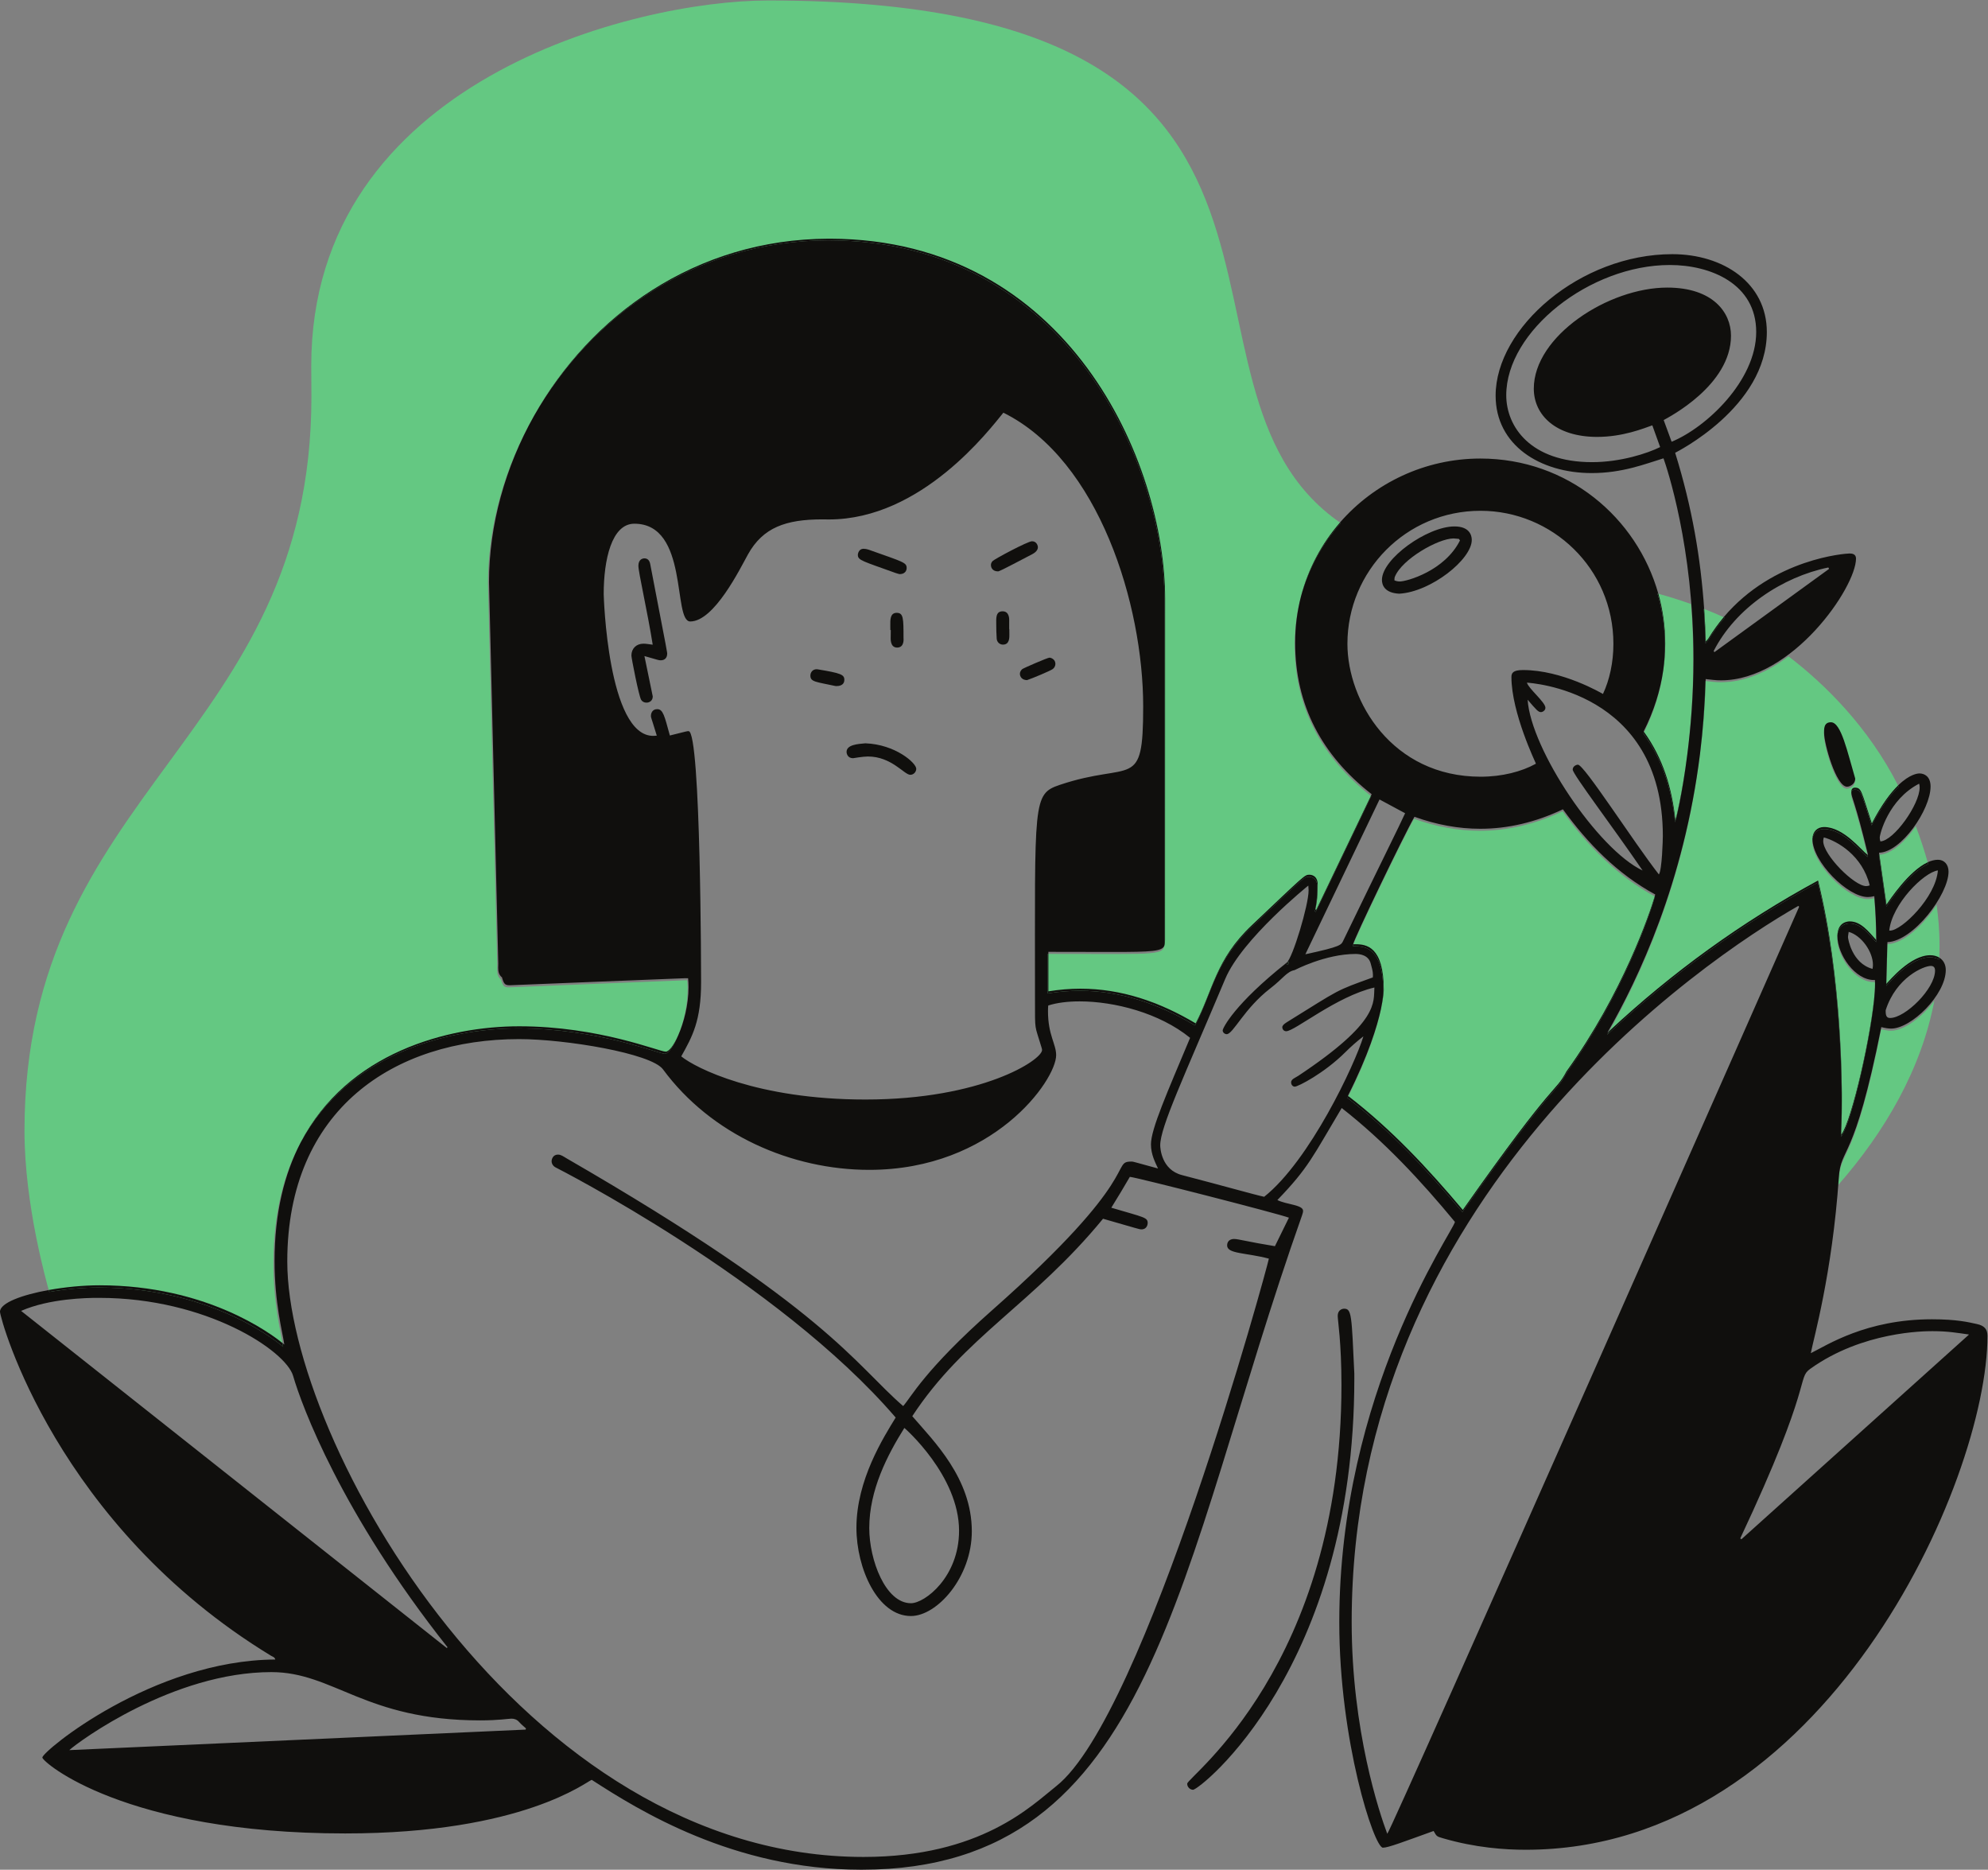 <?xml version="1.0" encoding="UTF-8" standalone="no"?>
<!-- Created with Inkscape (http://www.inkscape.org/) -->

<svg
   version="1.1"
   id="svg2"
   width="866.24"
   height="814.493"
   viewBox="0 0 866.24 814.493"
   sodipodi:docname="nature-research.eps"
   xmlns:inkscape="http://www.inkscape.org/namespaces/inkscape"
   xmlns:sodipodi="http://sodipodi.sourceforge.net/DTD/sodipodi-0.dtd"
   xmlns="http://www.w3.org/2000/svg"
   xmlns:svg="http://www.w3.org/2000/svg">
  <rect x="0" y="0" width="866.24" height="814.493" fill="#808080" stroke="none"/>
  <defs
     id="defs6">
    <clipPath
       clipPathUnits="userSpaceOnUse"
       id="clipPath20">
      <path
         d="M 0,0 H 6496.78 V 5330.13 H 0 Z"
         id="path18" />
    </clipPath>
  </defs>
  <sodipodi:namedview
     id="namedview4"
     pagecolor="#ffffff"
     bordercolor="#000000"
     borderopacity="0.25"
     inkscape:showpageshadow="2"
     inkscape:pageopacity="0.0"
     inkscape:pagecheckerboard="0"
     inkscape:deskcolor="#d1d1d1" />
  <g
     id="g8"
     inkscape:groupmode="layer"
     inkscape:label="ink_ext_XXXXXX"
     transform="matrix(1.333,0,0,-1.333,0,814.493)">
    <g
       id="g10"
       transform="scale(0.1)">
      <path
         d="m 5569.41,4120.68 c 22.98,-8.99 45.77,-18.67 68.43,-28.9 -19.41,-22.5 -37.87,-47.3 -54.73,-75.01 -1.26,-2.06 -3.16,-3.73 -7.92,-9.27 -1.21,37.96 -3.09,75.6 -5.78,113.18 m 415.02,-377.07 c -24.07,0 -22.32,-23.19 -22.32,-35.18 0,-35.25 39.37,-175.57 75.03,-175.57 8.44,0 26.76,7.81 26.76,26.51 v 0.18 c -25.79,87.34 -45.86,184.06 -79.47,184.06 m -566.55,427.08 c 36.99,-10 73.48,-21.54 109.61,-34.4 4.65,-58.06 7.47,-120.17 7.47,-185.79 0,-292.75 -56.06,-519.83 -59.34,-527.56 -10.88,106.27 -41.33,204.59 -103.64,290.44 48.51,96.04 70.45,193.85 70.45,287.76 0,58.28 -8.59,115.25 -24.55,169.55 m 844.55,-760.46 c 15.4,-40.32 28.7,-81.47 40.5,-123.7 -63.37,-27.87 -127.24,-125.71 -136.77,-139.1 -8.16,57.12 -16.11,112.8 -24.2,169.59 39.57,0.64 86.28,42.79 120.47,93.21 M 4209.46,2967.27 c 1.13,-0.18 2.26,-0.37 3.39,-0.55 -0.28,-4.59 1.03,-8.22 -5.97,-9.8 0.86,3.45 1.72,6.9 2.58,10.35 m 2120.96,186.14 c 5.07,-37.29 9.58,-80.21 9.58,-135.51 0,-14.69 -0.45,-29.28 -1.13,-43.82 -8.12,4.98 -18.24,7.74 -29.78,7.74 -64.89,0 -132.78,-82.86 -143.33,-93.52 1.24,47.2 2.38,90.85 3.57,136.3 53.96,2.11 120.06,64.46 161.09,128.81 m -484.1,811.91 c 115.62,-88.26 261.22,-229.36 360.2,-426.07 -24.89,-23.69 -55.1,-62.52 -88.23,-126.32 -35.01,106.61 -33.63,116.78 -55.74,116.78 -10.6,0 -11.48,-10.46 -11.48,-12.57 0,-21.74 10.14,-21.66 54.87,-207.55 -15.98,6.69 -76.16,91.38 -143.99,91.38 -22.48,0 -37.86,-15.62 -37.86,-39.25 0,-74.33 115.17,-189.66 181.08,-189.66 6.76,0 13.8,0.92 21.22,2.95 4.05,-47.76 6.37,-93.94 6.45,-143.67 -23.52,25.56 -49.44,61.08 -86.54,61.08 -1.38,0 -40.6,1.53 -40.6,-47.7 0,-61.25 57.93,-143.95 119.46,-143.95 1.11,0 2.23,0.01 3.37,0.05 0.24,-3.7 0.36,-7.81 0.36,-12.26 0,-111.15 -73.59,-445.49 -110.55,-493.47 0,4.81 -0.08,9.08 -0.08,13.16 0,9.89 2,39.26 2,97.96 v 12.21 c -0.14,74.26 -3.73,408.7 -77.88,707.68 -252.72,-136.94 -480.91,-303.06 -689.03,-497.77 120.31,209.36 306.7,610.06 321.49,1156.46 19.79,-2.06 31.71,-4.16 50.27,-4.16 78.99,0 155.08,34.92 221.21,84.69 m 476.72,-1125.28 c -42.67,-224.8 -162.23,-428.81 -313.9,-602.01 0.44,5.89 0.88,11.75 1.3,17.71 6.96,101.99 49.61,43.08 138.92,491.04 12.69,-3.14 22.83,-4.87 32.23,-4.87 41.8,0 102.66,44.7 141.45,98.13 m -1215.21,618.93 c 81.95,-112.67 177.43,-210.57 301.97,-278.56 -7.92,-30.55 -95.91,-308.54 -290.3,-578.45 -40.43,-75.04 -27.87,-10.9 -339.15,-452.83 -114.39,135.77 -233.74,264.1 -375.74,373.05 113.53,225.67 117.08,339.02 117.18,346.13 v 0.3 c 0,142.02 -57.06,149.16 -92.8,149.16 -2.43,0 -4.88,-0.04 -7.33,-0.04 1.47,14.85 165.57,355.81 200.61,416.76 72.45,-26.14 144.17,-39.15 215.28,-39.15 90.98,0 180.97,21.29 270.28,63.63 M 2511.04,6108.7 C 4518.1,6108.7 3727.63,4851.12 4382.52,4400.91 4289.33,4295.8 4232,4157.67 4232,4003.83 c 0,-204.97 87.8,-368.89 250.28,-495.49 -60.7,-126.64 -120.97,-252.33 -181.23,-378.02 -1.02,0.4 -2.03,0.78 -3.07,1.17 1.65,8.68 7.76,27.54 7.76,81.21 0,32.54 -25.19,32.33 -26.81,32.33 h -0.49 c -15.82,-0.03 -16.36,-2.57 -188.63,-165.64 -118.32,-111.99 -126.71,-212.27 -183.22,-320.42 -119.21,70.89 -243.51,113.39 -376.86,113.39 -34.35,0 -69.29,-2.82 -104.89,-8.7 v 129.19 c 8.33,0 15.99,-0.03 23.41,-0.03 353.28,0 358.12,-6.79 358.12,40.2 0,1.92 -0.02,3.8 -0.02,5.72 0,46.09 0.27,1107.64 0.27,1108.44 0,446.32 -316.15,1177.54 -1098.13,1177.54 -661.21,0 -1113.28,-577.42 -1113.28,-1122.45 0,-1.74 30.22,-1244.54 30.22,-1247.17 0,-4.71 -0.27,-9.51 -0.27,-14.25 0,-11.56 1.59,-22.77 12.42,-31.6 0.79,-0.66 0.58,-2.45 0.98,-3.65 6.01,-18.22 9.16,-22 25.16,-22 5.11,0 563.39,23.05 573.12,23.05 2.88,0 5.94,-0.06 9.53,-0.06 0.98,-9.84 1.43,-19.41 1.43,-28.86 0,-104.65 -50.72,-211.29 -74.52,-211.29 -21.7,0 -218.02,83.02 -479.61,83.02 -311.97,0 -799.928,-153.23 -799.928,-767.32 0,-138.05 25.492,-229.98 31.871,-273.44 -2.929,2.15 -218.828,193.85 -604.109,193.85 -51.445,0 -108.609,-5.38 -160.539,-14.42 -7.621,28.48 -80.961,282.73 -80.961,526.4 0,1118.8 937.946,1281.64 937.946,2399.67 0,33.56 -0.58,67.15 -0.58,100.71 0,931.66 1057.32,1193.79 1493.67,1193.79"
         style="fill:#64c882;fill-opacity:1;fill-rule:nonzero;stroke:none"
         id="path12" />
      <g
         id="g14">
        <g
           id="g16"
           clip-path="url(#clipPath20)">
          <path
             d="M 0.004,1823.25 C 0.004,1823.29 0,1823.34 0,1823.38 v 0.35 c 0,0.08 0.004,0.16 0.004,0.24 v -0.72"
             style="fill:#ffffff;fill-opacity:1;fill-rule:nonzero;stroke:none"
             id="path22" />
          <path
             d="m 2713.93,5330.13 h -5.49 c 0.88,0 1.8,0 2.69,0 v 0 c 0.95,0 1.84,0 2.8,0"
             style="fill:#64c882;fill-opacity:1;fill-rule:nonzero;stroke:none"
             id="path24" />
          <path
             d="m 2817.84,0 h -4.02 c -416.25,0.621 -726.8,194.852 -879.53,293.73 -16.12,-4.519 -223.63,-175.16 -805.98,-175.16 -722.076,0 -989.88,233.489 -989.88,248.102 0,20.258 360.191,318.019 761.465,320.289 -2.036,8.168 -9.028,9.371 -13.891,12.32 C 185.348,1125.5 1.254,1796.54 0.004,1823.25 v 0.72 C 0.781,1852.43 71.812,1878.66 159.234,1894.48 c 0.746,-2.72 1.329,-4.85 1.731,-6.35 51.93,9.04 109.094,14.42 160.539,14.42 385.281,0 601.18,-191.7 604.109,-193.85 -0.55,3.74 -1.242,7.85 -2.047,12.31 3.622,-2.93 5.571,-4.63 5.832,-4.82 -6.375,43.45 -31.851,135.31 -31.851,273.28 0,157.44 32.101,284.6 85.082,386.61 155.191,290.07 480.961,373.38 711.041,373.38 261.59,0 457.91,-83.02 479.61,-83.02 11.33,0 28.75,24.16 43.9,60.75 17.95,40.71 33.55,99.34 33.55,157.36 0,9.44 -0.45,19.02 -1.43,28.84 -3.58,0 -6.65,0.05 -9.52,0.05 -9.72,0 -567.64,-23.02 -572.76,-23.02 -15.99,0 -19.13,3.78 -25.14,21.99 -0.4,1.2 -0.18,2.98 -0.97,3.63 -10.83,8.84 -12.41,20.04 -12.41,31.58 0,4.75 0.26,9.54 0.26,14.25 0,2.64 -30.2,1244.72 -30.2,1246.46 0,185.52 52.4,374.79 147.62,543.74 185.26,324.51 528.84,572.65 962.31,572.65 781.98,0 1098.13,-731.22 1098.13,-1177.54 0,-0.8 -0.27,-1062.35 -0.27,-1108.44 0,-1.92 0.02,-3.8 0.02,-5.72 0,-5.37 -0.06,-10.04 -0.7,-14.1 -7.94,-17.32 -39.69,-19.69 -166.59,-19.69 -47.99,0 -109.62,0.34 -188.68,0.34 -7.41,0 -15.06,0.03 -23.39,0.03 v -6.75 c -0.72,0 -1.44,0 -2.17,0 v -129.19 c 35.6,5.88 70.54,8.7 104.89,8.7 133.35,0 257.65,-42.5 376.86,-113.39 56.51,108.15 64.9,208.43 183.22,320.42 172.27,163.07 172.81,165.61 188.63,165.64 h 0.49 c 0.02,0 0.04,0 0.07,0 2.17,0 26.74,-0.2 26.74,-32.33 0,-53.67 -6.11,-72.53 -7.76,-81.21 1.04,-0.39 2.05,-0.77 3.07,-1.17 60.26,125.69 120.53,251.38 181.23,378.02 -0.39,0.3 -0.79,0.61 -1.17,0.91 0.88,1.85 1.77,3.7 2.65,5.54 -162.38,126.53 -250.1,290.36 -250.1,495.22 0,52.18 6.58,102.57 18.93,150.48 24.48,90.82 69.72,172.5 129.93,240.42 -0.8,0.55 -1.62,1.12 -2.42,1.67 112.06,128.89 277.76,209.14 458.96,209.14 285.95,0 511.96,-193.31 581.79,-441.84 -0.99,0.27 -1.98,0.54 -2.97,0.81 15.96,-54.3 24.55,-111.27 24.55,-169.55 0,-26.62 -1.77,-53.57 -5.4,-80.69 -9.59,-66.5 -30.45,-134.04 -64.16,-200.74 0.45,-0.61 0.9,-1.24 1.35,-1.86 -0.74,-1.49 -1.49,-2.98 -2.24,-4.47 62.31,-85.85 92.76,-184.17 103.64,-290.44 1.98,4.68 23.3,89.7 39.83,221 11.14,86.73 20.31,194.37 20.31,312.76 0,365.65 -86.73,624.29 -98.02,655.74 -59.1,-18.16 -134.09,-48.21 -234.58,-48.21 -169.58,0 -314.16,91.62 -314.16,253.04 0,222.23 277.23,462.34 577.59,462.34 166.75,0 308.94,-94.42 308.94,-254.52 0,-246.02 -298.71,-393.71 -299.68,-394.54 56.21,-181.19 83.37,-344.93 94.81,-510.36 -0.42,0.16 -0.84,0.33 -1.25,0.49 2.69,-37.58 4.57,-75.22 5.78,-113.18 4.76,5.54 6.66,7.21 7.92,9.27 16.86,27.71 35.32,52.51 54.73,75.01 -1.12,0.51 -2.24,1.01 -3.37,1.52 162.95,193.17 401.4,208.08 410.1,208.08 0.47,0 1.31,0.04 2.39,0.04 6.12,0 20.1,-1.15 20.1,-16.44 0,-94.2 -208.05,-398.1 -441.2,-398.1 -18.56,0 -30.48,2.08 -50.24,4.15 -0.06,-2.1 -0.12,-4.21 -0.18,-6.3 -0.2,0.02 -0.4,0.04 -0.6,0.06 -2.24,-82.74 -8.41,-162.1 -17.69,-238 -52.7,-421.89 -201.3,-734.88 -302.81,-911.56 2.11,1.97 4.2,3.93 6.31,5.89 -2.46,-4.34 -4.89,-8.6 -7.3,-12.79 208.12,194.71 436.31,360.83 689.03,497.77 74.15,-298.98 77.74,-633.42 77.88,-707.68 v -12.21 c 0,-58.7 -2,-88.07 -2,-97.96 0,-4.08 0.08,-8.35 0.08,-13.16 35.05,45.51 103.07,348.67 109.98,474.61 0.65,9.48 0.99,18.1 0.99,25.67 0,4.45 -0.12,8.55 -0.36,12.25 -1.14,-0.04 -2.27,-0.05 -3.38,-0.05 -61.48,0 -119.37,82.66 -119.37,143.86 0,0.97 0.01,1.93 0.04,2.86 4.44,36.97 34.6,38.13 39.44,38.13 0.33,0 0.54,0 0.62,0 37.1,0 63.02,-35.52 86.54,-61.08 -0.01,2.42 -0.02,4.82 -0.03,7.22 0.15,-0.16 0.3,-0.33 0.45,-0.49 -0.09,49.7 -2.4,95.85 -6.45,143.59 -7.41,-2.03 -14.46,-2.95 -21.2,-2.95 -65.87,0 -180.96,115.26 -180.96,189.54 0,0.38 0.01,0.74 0.01,1.11 2.97,19.3 17.33,31.61 37.29,31.61 67.83,0 128.01,-84.69 143.99,-91.38 -0.64,2.67 -1.27,5.28 -1.9,7.87 0.86,-0.57 1.64,-1 2.33,-1.3 -42.83,178.07 -53.93,185.38 -54.78,204.81 0.97,3.78 3.66,8.74 10.96,8.74 22.11,0 20.73,-10.17 55.74,-116.78 33.13,63.8 63.34,102.63 88.23,126.32 -0.69,1.37 -1.39,2.74 -2.08,4.1 38.69,37.87 64.96,39.26 69.88,39.26 0.39,0 0.64,-0.01 0.76,-0.01 13.75,0 35.68,-8.31 35.68,-42.57 0,-75.75 -96.16,-215.28 -168.39,-216.44 0.31,-2.18 0.62,-4.36 0.93,-6.53 -0.45,-0.02 -0.9,-0.03 -1.34,-0.04 8.09,-56.79 16.04,-112.47 24.2,-169.59 9.53,13.39 73.4,111.23 136.77,139.1 -0.54,1.94 -1.08,3.86 -1.63,5.79 11.28,5.21 22.56,8.25 33.53,8.25 20.48,0 34.7,-15.24 34.7,-38.88 0,-74.65 -114.96,-227.05 -199.8,-230.36 -0.06,-2.24 -0.12,-4.49 -0.18,-6.72 -0.07,-0.01 -0.14,-0.01 -0.22,-0.01 -1.19,-45.45 -2.33,-89.1 -3.57,-136.3 10.55,10.66 78.44,93.52 143.33,93.52 11.54,0 21.66,-2.76 29.78,-7.74 0.11,2.26 0.21,4.52 0.3,6.78 13.35,-8.18 21.3,-22.4 21.3,-40.47 0,-81.23 -112.85,-191.58 -178.49,-191.58 -9.39,0 -19.53,1.72 -32.22,4.87 -89.24,-447.72 -131.87,-388.83 -138.83,-490.76 -21.6,-316.45 -83.5,-530.38 -91.63,-574.85 52.55,25.83 180.64,110.79 395.93,110.79 81.86,0 120.17,-9.67 147.47,-15.66 23.34,-5.12 34.08,-16.35 34.08,-38.54 0,-474.54 -531.76,-1679.41 -1509.17,-1679.41 -68.95,0 -164.72,6.59 -271.09,37.66 -20.17,5.891 -20.17,5.871 -30.22,23.731 -96.3,-34.68 -148.19,-54.649 -165.69,-54.649 -28.92,0 -142.65,348.379 -142.65,736.758 0,751.72 370.54,1274.07 378.06,1308.3 -111.26,134.47 -230.35,262.94 -370.15,372.21 -94.69,-158.36 -107.19,-193.93 -210.28,-300.74 29.86,-15.12 84.03,-15.32 84.03,-35.32 0,-3.89 -1.27,-8.77 -3.51,-15.14 C 3846.27,979.902 3775.25,1.43 2817.84,0 M 1697.29,2714.47 c -407.84,0 -758.22,-228.38 -758.22,-726.74 0,-588.46 769.74,-1945.968 1883.43,-1945.968 384.57,0 550.2,168.289 630.55,231.687 290.86,229.5 692.26,1704.751 694.68,1723.561 -76.36,20.11 -136.5,15.04 -136.5,43.39 0,4.3 1.48,20.87 23.07,20.87 13.73,0 47.14,-9.65 133.22,-23.54 15.83,32.2 30.76,62.59 45.75,93.09 -34.12,13.08 -503.72,133.4 -519.98,133.4 h -0.08 c -37.01,-62.8 -21.23,-36.55 -60.55,-100.79 108.22,-31.99 118.93,-31.35 118.93,-50.5 0,-3.05 -1.99,-20.26 -20.26,-20.26 -8.33,0 -11.05,2.13 -125.7,34.73 -228.33,-278.23 -452.85,-385.05 -623.55,-645.25 69.71,-81.03 194.62,-202.88 194.62,-376.19 0,-150.019 -113.31,-276.89 -199.11,-276.89 -108.98,0 -178.08,156.082 -178.08,288.36 0,156.43 88.65,295.4 128.3,360.3 -386.68,449.9 -1111.49,817.32 -1112.3,817.77 -8.03,4.51 -12.4,12.18 -12.4,20.14 0,5.93 4.13,21.42 20.8,21.42 10.05,0 18.18,-6.49 27.84,-12.06 851.33,-491.8 940.68,-671.47 1100.51,-809.75 25.19,27.36 68.93,117.15 291.4,313.77 495.48,437.92 386.43,485.24 454.3,485.24 0.52,0 0.97,0.01 1.39,0.01 5.55,0 4.96,-0.76 86.04,-22.64 -8.82,19.2 -23.14,45.54 -23.14,78.82 0,50.17 52.79,168.75 127.98,348.12 -100.44,81.78 -248.21,119.19 -361.22,119.19 -39.65,0 -75.01,-4.61 -102.56,-13.51 -0.52,-5.95 -0.77,-12.14 -0.77,-18.52 0,-78.23 26.68,-107.16 26.68,-143.66 0,-82.18 -206.41,-374.9 -610.94,-374.9 -253.58,0 -516.03,113.95 -674.29,328.54 -38.54,52.26 -318.9,98.76 -469.84,98.76 m 4181.02,435.25 C 5573.42,2976.13 4418.39,2199.36 4418.39,809.66 c 0,-355.519 91.3,-625.789 116.33,-692.258 10.73,4.746 1346.18,3028.268 1346.18,3029.068 0,1.38 -1.52,2.32 -2.59,3.25 M 887.125,645.82 c -321.301,0 -630.246,-226.918 -660.578,-254.968 500.398,22.5 996.033,44.789 1491.653,67.078 0.39,1.289 0.77,2.57 1.14,3.859 -7.41,6.82 -15.48,13.082 -22.08,20.641 -7.33,8.379 -15.57,11.261 -25.47,11.261 -9.56,0 -42.05,-5.652 -102.06,-5.652 -376.77,0 -478.41,157.781 -682.605,157.781 M 318.094,1868.8 c -32.508,0 -156.309,-1.83 -249.117,-42.55 C 534.242,1457.87 997.289,1091.26 1460.34,724.641 l 2.69,2.199 c -348.12,439.34 -476.987,790.59 -504.885,887.04 -23.817,82.34 -283.594,254.91 -633.215,254.91 -1.313,0 -3.625,0.01 -6.836,0.01 M 2956.18,1443.73 c -55.56,-88.79 -114.72,-202.56 -114.72,-327.26 0,-104.32 53.09,-245.54 136.21,-245.54 45.53,0 157.3,85.691 157.3,236.99 0,179.96 -177.58,335.31 -178.79,335.81 m 3360.41,316.32 c -25.47,0 -228.28,-0.71 -399.17,-123.1 -44.9,-32.16 11.62,-43.07 -228.8,-553.99 l 3.53,-3.14 c 246.9,222 493.8,444.02 744.27,669.23 -37.5,5.22 -68.4,11 -119.01,11 -0.25,0 -0.53,0 -0.82,0 m -1909.01,768.06 c -0.98,-1.96 -1.97,-3.94 -2.97,-5.93 142,-108.95 261.35,-237.28 375.74,-373.05 311.28,441.93 298.72,377.79 339.15,452.83 194.39,269.91 282.38,547.9 290.3,578.45 -0.28,0.15 -0.57,0.31 -0.85,0.46 0.77,2.63 1.34,4.7 1.73,6.19 -124.46,67.94 -219.89,165.79 -301.77,278.39 -89.25,-42.3 -179.18,-63.6 -270.11,-63.6 -71.06,0 -142.73,13.01 -215.13,39.14 -35.02,-60.91 -199.02,-401.69 -200.49,-416.52 0.23,0 0.47,0 0.7,0 -1.36,-3.49 -2.12,-5.78 -2.22,-6.74 2.45,0 4.9,0.04 7.33,0.04 35.74,0 92.8,-7.14 92.8,-149.16 v -0.3 c -0.04,-2.75 -0.59,-21.33 -7.79,-56.11 -12.31,-56.18 -41,-150.1 -107.85,-282.98 0.47,-0.37 0.96,-0.74 1.43,-1.11 m -130.94,688.04 c -0.8,-0.58 -216.53,-174.29 -271.61,-305 -134.85,-320.09 -212.47,-484.14 -212.47,-543.77 0,-8.57 3.62,-79.77 70.85,-97.23 142.58,-37.04 235.73,-63.88 268.97,-70.99 148.76,118.18 296.53,432.29 324.36,524.33 -21.67,-16.61 -40.85,-33.72 -59.03,-51.82 -69.64,-69.33 -155.06,-112.62 -165.17,-112.62 -8.18,0 -12.16,8.25 -12.16,13.59 0,11.23 13.38,15.12 23.16,21.61 267.85,177.67 245.62,241.12 249.15,288.82 -124.41,-29.01 -260.35,-142.88 -288.35,-142.88 -8.79,0 -12.77,7.98 -12.77,12.74 0,5.38 4.55,10.33 14.56,16.54 177.83,110.23 156.13,101.32 281.38,146.55 0.32,2.53 0.45,5.02 0.45,7.48 0,13.26 -4.07,25.63 -7.38,38.14 -7.29,27.49 -35.1,31.07 -49.38,31.07 -99.23,0 -198.61,-52.6 -199.41,-52.74 -25.98,-5.1 -37.34,-27.4 -79.24,-59.65 -85.88,-66.14 -121.63,-149.76 -142.77,-149.76 -6.02,0 -13.02,5.21 -13.02,12.34 0,7.26 37.87,85.56 209.37,221.48 19.35,15.34 71.44,187.69 71.44,235.9 0,4.65 -0.67,9.7 -0.93,15.87 m -2025.78,504.7 c 40.62,0 40.89,-819.74 40.89,-820.55 0,-126.08 -28.61,-177.55 -64.89,-242.29 46.7,-37.91 247.84,-141.02 602.19,-141.02 380.49,0 577.28,129.15 577.28,161.86 0,3.23 -1.49,7.2 -3.61,14.34 -20.53,69.24 -19.51,44.31 -19.51,149.01 0,650.16 -8.09,673.05 80.69,702.95 236.95,79.82 272.97,-22.41 272.97,256.79 0,330.3 -143.38,804.14 -457,959.64 -44.99,-54.89 -266.82,-348.94 -570.35,-348.94 -9.58,0 -11.79,0.25 -21.4,0.25 -119.37,0 -194.2,-26.44 -243.14,-114.47 -25.65,-46.13 -110.26,-219.16 -188.63,-219.16 -58.21,0 -3.3,319.48 -182.83,319.48 -74.4,0 -100.13,-118.64 -100.13,-229.86 0,-5.36 13.19,-463.49 161.77,-463.49 3.78,0 7.7,0.24 11.76,0.73 -20.07,66.09 -19.11,57.99 -19.11,65.01 0,6.83 3.65,21.55 20.44,21.55 19.41,0 23.78,-22.05 41.41,-86.06 55.96,13.93 55.59,14.23 61.2,14.23 m 4060.73,-767.24 c -23.45,0 -113.23,-37.68 -147.55,-144.49 -0.06,-1.4 -0.08,-2.72 -0.08,-4 0,-15.64 4.2,-21.66 14.4,-21.66 49.63,0 146.98,95.25 146.98,155.07 0,9.87 -4.57,15.08 -13.75,15.08 m -268.58,111.28 c -0.66,-6.6 -2.22,-12.34 -2.22,-17.59 0,-3.55 12.22,-85.16 80.2,-103.4 0.93,4.28 1.36,8.75 1.36,13.35 0,42.52 -37.4,96.01 -79.34,107.64 m -1833.55,-97.62 c -0.86,-3.45 -1.72,-6.9 -2.58,-10.35 7,1.58 5.69,5.21 5.97,9.8 -1.13,0.18 -2.26,0.37 -3.39,0.55 m 299.98,530.3 c -80.55,-168.08 -160.88,-335.75 -242.43,-505.93 118.99,25.52 117.28,30.91 124.13,45.06 119.79,247.73 186.52,381.07 201.97,415.87 -27.96,15.03 -54.95,29.56 -83.67,45 m 1825.23,-231.85 c -45.97,-6.32 -149.67,-109.41 -159.02,-196.5 1.06,-0.07 2.11,-0.11 3.11,-0.11 37.12,0 148.92,108.1 155.91,196.61 m -372.81,107.91 c -1.48,-4.3 -2.08,-8.25 -2.08,-11.93 0,-45.48 101.54,-147.22 140.3,-147.22 3.55,0 7.4,0.69 11.68,2.32 -23.95,98.03 -106.16,144.72 -149.9,156.83 m -803.88,237.63 c 20.51,0 180.08,-250.42 264.58,-358.68 10.36,14.01 12.97,115.06 12.97,125.64 0,477.97 -437.17,500.04 -444.27,501.17 4.83,-19.26 60.47,-63.93 60.47,-82.18 0,-8.82 -9.23,-14.14 -14.63,-14.14 -8.53,0 -14.28,6.24 -43.59,40.58 10.75,-162.68 229.51,-489.06 375.91,-558.23 -98.54,144.16 -228.53,314.76 -228.53,329.74 0,11.23 11.9,16.1 17.09,16.1 m 1115.3,-62.09 c -100.31,-51.76 -128.72,-164.89 -128.72,-176.29 0,-4.13 0.63,-8.25 2.11,-12.3 43.67,1.76 128.36,120.46 128.36,176.3 0,4.54 -0.56,8.67 -1.75,12.29 m -1433.57,891.82 c -244.04,0 -435.22,-197.46 -435.22,-434.71 0,-187.2 145.7,-434.32 435.57,-434.32 69.71,0 133.49,16.44 180.08,42.23 l 0.16,1.33 c 0,1.38 -79.69,165.18 -79.69,282.12 0,13.11 4.92,22.92 37.92,22.92 128.77,0 256.83,-75.85 261.3,-78.18 21.57,46.14 34.11,103.07 34.11,163.69 0,247.51 -201.1,434.92 -434.23,434.92 m 1136.82,-185.28 c -149.32,-30.63 -302.97,-131.77 -374.99,-273.37 0.91,-1.07 1.83,-2.12 2.75,-3.17 124.9,90.66 249.81,181.33 374.72,272.01 -0.83,1.51 -1.66,3.03 -2.48,4.53 m -518.19,988.5 c -261.3,0 -534.69,-216.25 -534.69,-425.58 0,-102.57 79.3,-218.72 280.55,-218.72 93.5,0 181.23,28.8 222.54,49.28 -8.49,23.55 -16.7,46.29 -25.62,71.05 -28.4,-10.04 -96.27,-37.79 -180.2,-37.79 -135,0 -207.2,71.2 -207.2,157.78 0,171.79 244.17,330.19 436.2,330.19 149.44,0 208.39,-81.56 208.39,-157.17 0,-162.5 -204.94,-267.18 -220.04,-275.77 8.76,-23.9 17.24,-47.01 25.96,-70.83 112.25,45.83 276.5,199.21 276.5,358.74 0,157.43 -148.98,218.82 -282.39,218.82"
             style="fill:#100f0d;fill-opacity:1;fill-rule:nonzero;stroke:none"
             id="path26" />
          <path
             d="m 925.613,1708.7 c -2.929,2.15 -218.828,193.85 -604.109,193.85 -51.445,0 -108.609,-5.38 -160.539,-14.42 -0.402,1.5 -0.985,3.63 -1.731,6.35 53.461,9.67 113.051,15.44 166.442,15.44 350.679,0 560.957,-158.93 597.89,-188.91 0.805,-4.46 1.497,-8.57 2.047,-12.31 m 3854.737,440.43 c -114.39,135.77 -233.74,264.1 -375.74,373.05 1,1.99 1.99,3.97 2.97,5.93 141.27,-108.66 260.13,-236.51 374.06,-371.75 311.09,441.69 298.53,377.57 338.93,452.56 184.82,256.65 273.39,520.58 288.38,571.95 0.28,-0.15 0.57,-0.31 0.85,-0.46 -7.92,-30.55 -95.91,-308.54 -290.3,-578.45 -40.43,-75.04 -27.87,-10.9 -339.15,-452.83 M 982.629,2376.08 c 153.541,295.64 482.531,380.26 714.331,380.26 261.42,0 457.61,-82.96 479.3,-82.96 10.59,0 26.52,21.13 40.92,53.81 -15.15,-36.59 -32.57,-60.75 -43.9,-60.75 -21.7,0 -218.02,83.02 -479.61,83.02 -230.08,0 -555.85,-83.31 -711.041,-373.38 m 5035.711,19.01 c 0,4.81 -0.08,9.08 -0.08,13.16 0,9.89 2,39.26 2,97.96 v 12.21 c -0.14,74.26 -3.73,408.7 -77.88,707.68 -252.72,-136.94 -480.91,-303.06 -689.03,-497.77 2.41,4.19 4.84,8.45 7.3,12.79 206.29,192.07 432.27,356.12 682.27,491.59 79.67,-321.29 77.83,-683.56 77.83,-719.48 0,-58.65 -2.01,-88.01 -2.01,-97.89 0,-4.07 0.1,-8.35 0.1,-13.15 34.4,44.68 100.61,337.86 109.48,467.51 -6.91,-125.94 -74.93,-429.1 -109.98,-474.61 m -2111.75,363.88 c -119.21,70.89 -243.51,113.39 -376.86,113.39 -34.35,0 -69.29,-2.82 -104.89,-8.7 v 129.19 c 0.73,0 1.45,0 2.17,0 v -122.37 c 35.59,5.88 70.49,8.71 104.81,8.71 133.27,0 257.49,-42.48 376.63,-113.33 56.48,108.08 64.85,208.31 183.1,320.23 173.9,164.62 172.69,165.55 188.99,165.55 0.02,0 0.04,0 0.07,0 2.17,0 26.72,-0.2 26.72,-32.32 0,-53.64 -6.1,-72.49 -7.75,-81.16 1.04,-0.38 2.05,-0.77 3.07,-1.16 59.35,123.78 118.69,247.56 178.46,372.25 0.38,-0.3 0.78,-0.61 1.17,-0.91 -60.7,-126.64 -120.97,-252.33 -181.23,-378.02 -1.02,0.4 -2.03,0.78 -3.07,1.17 1.65,8.68 7.76,27.54 7.76,81.21 0,32.13 -24.57,32.33 -26.74,32.33 -0.03,0 -0.05,0 -0.07,0 h -0.49 c -15.82,-0.03 -16.36,-2.57 -188.63,-165.64 C 3971.49,2967.4 3963.1,2867.12 3906.59,2758.97 M 4514,2812.2 c 7.2,34.78 7.75,53.36 7.79,56.11 v 0.3 c 0,142.02 -57.06,149.16 -92.8,149.16 -2.43,0 -4.88,-0.04 -7.33,-0.04 0.1,0.96 0.86,3.25 2.22,6.74 2.22,0.01 4.43,0.04 6.62,0.04 35.72,0 92.75,-7.14 92.75,-149.08 0,-1.2 -0.24,-22.11 -9.25,-63.23 m 1651.76,76.1 c 1.24,47.2 2.38,90.85 3.57,136.3 0.08,0 0.15,0 0.22,0.01 -1.13,-43.03 -2.22,-84.66 -3.39,-129.5 10.54,10.66 78.37,93.46 143.23,93.46 11.53,0 21.66,-2.73 29.78,-7.71 -0.09,-2.26 -0.19,-4.52 -0.3,-6.78 -8.12,4.98 -18.24,7.74 -29.78,7.74 -64.89,0 -132.78,-82.86 -143.33,-93.52 m -1958.88,68.62 c 0.86,3.45 1.72,6.9 2.58,10.35 1.13,-0.18 2.26,-0.37 3.39,-0.55 -0.28,-4.59 1.03,-8.22 -5.97,-9.8 m -401.21,62 c 0.64,4.06 0.7,8.73 0.7,14.1 0,1.92 -0.02,3.8 -0.02,5.72 0,46.09 0.27,1107.64 0.27,1108.44 0,446.32 -316.15,1177.54 -1098.13,1177.54 -433.47,0 -777.05,-248.14 -962.31,-572.65 183.98,326.45 527.77,577.04 962.26,578.06 h 5.49 c 779.37,-1.78 1094.62,-731.34 1094.62,-1176.86 0,-0.8 -0.28,-1061.74 -0.28,-1107.8 0,-1.91 0.02,-3.8 0.02,-5.72 0,-8.64 -0.16,-15.46 -2.62,-20.83 m 2327.17,12.42 c -23.52,25.56 -49.44,61.08 -86.54,61.08 -0.08,0 -0.29,0 -0.62,0 -4.84,0 -35,-1.16 -39.44,-38.13 1.4,43.54 34.81,44.83 39.92,44.83 0.32,0 0.53,0 0.61,0 36.85,0 62.65,-35.06 86.04,-60.56 0.01,-2.4 0.02,-4.8 0.03,-7.22 m 33.32,116.09 c -8.16,57.12 -16.11,112.8 -24.2,169.59 0.44,0.01 0.89,0.02 1.34,0.04 7.77,-54.5 15.42,-108.08 23.25,-162.97 9.42,13.24 72.07,109.26 134.75,138.23 0.55,-1.93 1.09,-3.85 1.63,-5.79 -63.37,-27.87 -127.24,-125.71 -136.77,-139.1 m -60.22,162.16 c -15.98,6.69 -76.16,91.38 -143.99,91.38 -19.96,0 -34.32,-12.31 -37.29,-31.61 0.48,23 15.7,38.13 37.81,38.13 64.84,0 122.69,-77.44 141.57,-90.03 0.63,-2.59 1.26,-5.2 1.9,-7.87 m 12.35,103.34 c -35.01,106.61 -33.63,116.78 -55.74,116.78 -7.3,0 -9.99,-4.96 -10.96,-8.74 -0.04,0.85 -0.05,1.71 -0.05,2.62 0,2.11 0.88,12.57 11.48,12.57 22.09,0 20.7,-10.17 55.69,-116.72 32.03,61.67 61.34,100.04 85.73,123.91 0.69,-1.36 1.39,-2.73 2.08,-4.1 -24.89,-23.69 -55.1,-62.52 -88.23,-126.32 m -642.67,10.01 c -10.88,106.27 -41.33,204.59 -103.64,290.44 0.75,1.49 1.5,2.98 2.24,4.47 61.39,-85.35 91.45,-182.96 102.24,-288.41 1.95,4.6 22.6,86.92 38.99,214.5 -16.53,-131.3 -37.85,-216.32 -39.83,-221 m 81.53,223.85 c 9.28,75.9 15.45,155.26 17.69,238 0.2,-0.02 0.4,-0.04 0.6,-0.06 -2.44,-82.72 -8.82,-162.1 -18.29,-237.94 m -120.12,273.66 c 3.63,27.12 5.4,54.07 5.4,80.69 0,58.28 -8.59,115.25 -24.55,169.55 0.99,-0.27 1.98,-0.54 2.97,-0.81 14.66,-52.18 22.43,-106.8 22.43,-162.57 0,-28.64 -2.04,-57.65 -6.25,-86.86 m 138.16,87.05 c -1.21,37.96 -3.09,75.6 -5.78,113.18 0.41,-0.16 0.83,-0.33 1.25,-0.49 2.44,-35.37 4.16,-70.81 5.3,-106.53 4.77,5.54 6.66,7.21 7.93,9.28 15.68,25.74 32.68,49.13 50.58,70.36 1.13,-0.51 2.25,-1.01 3.37,-1.52 -19.41,-22.5 -37.87,-47.3 -54.73,-75.01 -1.26,-2.06 -3.16,-3.73 -7.92,-9.27 m -1322.6,152.99 c 23.51,91.29 67.93,173.56 127.51,242.09 0.8,-0.55 1.62,-1.12 2.42,-1.67 -60.21,-67.92 -105.45,-149.6 -129.93,-240.42"
             style="fill:#100f0d;fill-opacity:1;fill-rule:nonzero;stroke:none"
             id="path28" />
        </g>
      </g>
      <path
         d="m 4427.02,1622.28 c 0.04,-5.49 0.05,-10.96 0.05,-16.44 0,-948.758 -505.79,-1344.59 -527.09,-1344.59 -8.88,0 -19.21,7.699 -19.21,19.91 0,21.738 504.22,387.11 504.22,1303.21 0,139.04 -12.19,210.71 -12.19,224.86 0,24.18 20.18,24.2 20.79,24.2 25.09,0 24.58,-21.36 33.43,-211.15"
         style="fill:#100f0d;fill-opacity:1;fill-rule:nonzero;stroke:none"
         id="path30" />
      <path
         d="m 6064.37,3565.98 v -0.18 c 0,-18.7 -18.31,-26.5 -26.75,-26.5 -35.64,0 -74.97,140.24 -74.97,175.48 0,11.97 -1.77,35.15 22.3,35.15 33.57,0 53.63,-96.66 79.42,-183.95"
         style="fill:#100f0d;fill-opacity:1;fill-rule:nonzero;stroke:none"
         id="path32" />
      <path
         d="m 2106.54,3966.22 c 30.04,-146.83 27.14,-129.94 27.14,-132.39 0,-12.79 -9.89,-19.83 -20.59,-19.83 -6.89,0 -13.57,3.13 -17.29,9.22 -7.52,12.31 -31.83,136.48 -31.83,144.68 0,22.9 15.92,38.8 39.66,38.8 7.97,0 18.71,-1.94 29.99,-3.32 -16.68,105.68 -46.84,236.69 -46.84,257.85 0,22.2 15.29,24.28 19.76,24.28 9.65,0 16.46,-5.92 18.84,-18.23 59.29,-306.01 55.51,-289.39 55.51,-293.23 0,-13.73 -8.15,-21.69 -20.97,-21.69 -6.5,0 -5.9,0.28 -53.38,13.86"
         style="fill:#100f0d;fill-opacity:1;fill-rule:nonzero;stroke:none"
         id="path34" />
      <path
         d="m 2828.55,3681.1 c 97.85,-3.39 166.53,-64.26 166.53,-83.32 0,-9.01 -7.38,-19.58 -19.61,-19.58 -19.7,0 -61.16,59.8 -138.25,59.8 -16.92,0 -47.91,-5.59 -48.78,-5.59 -16.87,0 -21.16,13.87 -21.16,20.6 0,23.91 37.87,25.97 61.27,28.09"
         style="fill:#100f0d;fill-opacity:1;fill-rule:nonzero;stroke:none"
         id="path36" />
      <path
         d="m 3263.29,4243.01 h -0.39 c -22.26,0 -23.73,16.93 -23.73,20.63 0,4.74 1.83,9.28 5.73,13.23 6.74,6.83 114.52,64.52 128.51,64.52 15.3,0 19.25,-14.34 19.25,-19.47 0,-8.37 -6.14,-16.27 -18.29,-22.67 -111.11,-58.52 -102.73,-52.76 -111.08,-56.24"
         style="fill:#100f0d;fill-opacity:1;fill-rule:nonzero;stroke:none"
         id="path38" />
      <path
         d="m 2940.5,4234.07 -0.54,0.01 c -2.73,0.79 -7.73,1.94 -12.52,3.67 -108.41,39.19 -123.25,41.22 -123.25,59.09 0,5.68 4.21,20.01 18.29,20.01 3.92,0 10.74,-0.74 19.09,-3.71 111.84,-39.81 122.13,-41.01 122.13,-59.43 0,-0.79 0.36,-19.64 -23.2,-19.64"
         style="fill:#100f0d;fill-opacity:1;fill-rule:nonzero;stroke:none"
         id="path40" />
      <path
         d="m 3357.09,3887.59 c -23.38,0.94 -23.22,19.85 -23.22,20.64 0,5.59 2.74,10.54 7.22,15.01 3.1,3.09 83.3,37.75 89.33,37.75 5.26,0 19.51,-5.37 19.51,-20.26 0,-6.28 -2.94,-12.6 -8.54,-16.86 -7.37,-5.61 -66.66,-30.56 -84.3,-36.28"
         style="fill:#100f0d;fill-opacity:1;fill-rule:nonzero;stroke:none"
         id="path42" />
      <path
         d="m 2734.41,3868.2 c -1.05,0 -2.14,0.04 -3.27,0.09 -64.02,13.8 -82.12,13.3 -82.12,34.02 0,10.65 7.38,20.83 20.19,20.83 1.31,0 2.66,-0.12 4.06,-0.35 75.28,-12.44 86.72,-17.14 86.72,-34.03 0,-20.23 -20.47,-20.56 -25.58,-20.56"
         style="fill:#100f0d;fill-opacity:1;fill-rule:nonzero;stroke:none"
         id="path44" />
      <path
         d="m 2910.35,4051.15 c 0,5.64 -0.08,11.29 -0.08,16.94 0,14.74 -1.37,39.41 20.88,39.41 22.15,0 22.3,-18.09 22.3,-82.05 0,-1.53 3.8,-31.45 -20.84,-31.45 -23.99,0 -21.04,30.75 -21.04,35.83 0,7.09 0.24,14.21 0.24,21.32 h -1.46"
         style="fill:#100f0d;fill-opacity:1;fill-rule:nonzero;stroke:none"
         id="path46" />
      <path
         d="m 3299.26,4054.69 c 0,-5.9 0.16,-11.84 0.16,-17.75 0,-8.85 1.41,-33.31 -20.92,-33.31 -10.32,0 -19.77,7.67 -20.5,19.76 -0.94,15.36 -1.44,30.77 -1.44,46.18 0,19.24 -2.66,42.91 20.86,42.91 22.84,0 21.48,-26.61 21.48,-30.21 0,-3.13 -0.09,-6.3 -0.09,-9.43 0,-1.18 0.01,-2.59 0.01,-7.56 0,-3.53 0,-7.06 0,-10.59 h 0.44"
         style="fill:#100f0d;fill-opacity:1;fill-rule:nonzero;stroke:none"
         id="path48" />
      <path
         d="m 4573.9,4170.05 c -48.6,2.37 -56.58,29.03 -56.58,45.05 0,69.1 148.31,174.76 237.06,174.76 48.23,0 56.59,-28 56.59,-44.14 0,-63.69 -133.73,-169.87 -237.07,-175.67 m 198.49,173.94 c -1.12,1.68 -2.23,3.38 -3.34,5.07 -5.87,0.29 -11.95,1.53 -17.76,1.53 -49.66,0 -169.24,-67.8 -191.94,-125.83 -1.31,-3.34 -0.89,-7.34 -1.24,-11.12 6.01,-2.69 11.91,-3.69 17.72,-3.69 22.45,0 146.75,34.49 196.56,134.04"
         style="fill:#100f0d;fill-opacity:1;fill-rule:nonzero;stroke:none"
         id="path50" />
    </g>
  </g>
</svg>
